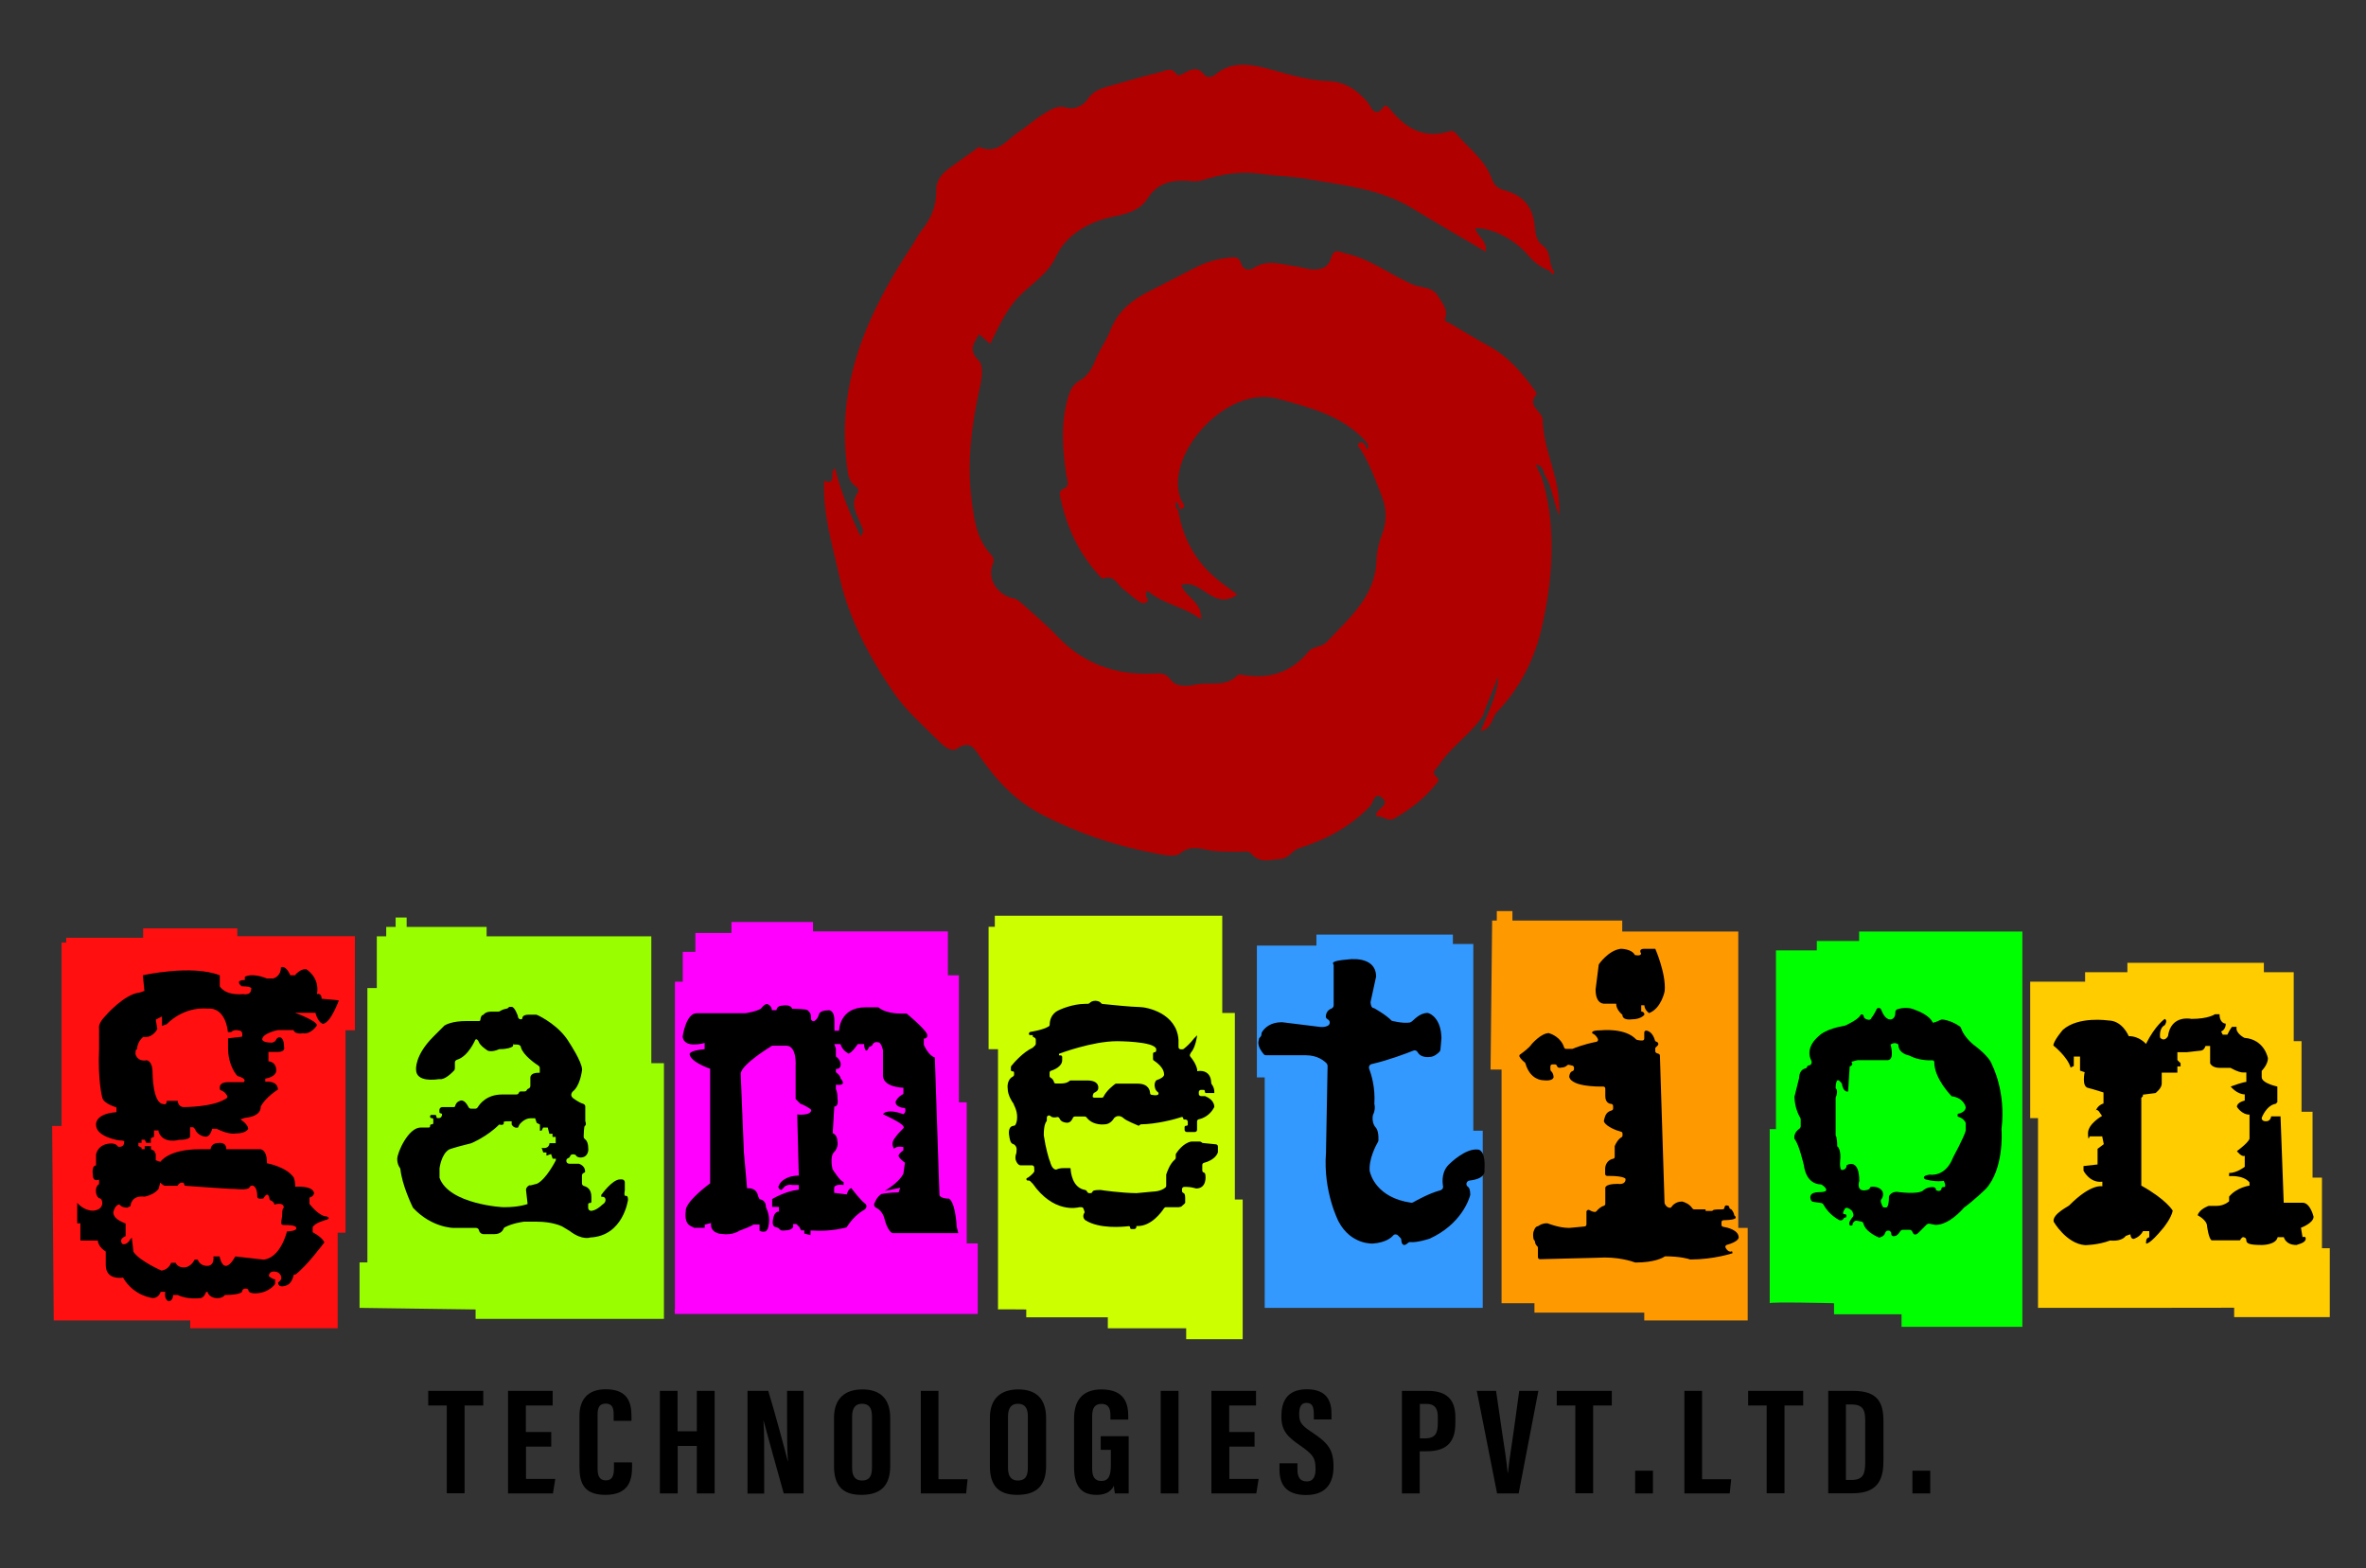 <?xml version="1.0" encoding="utf-8"?>
<!-- Generator: Adobe Illustrator 24.0.1, SVG Export Plug-In . SVG Version: 6.00 Build 0)  -->
<svg version="1.1" id="Layer_1" xmlns="http://www.w3.org/2000/svg" xmlns:xlink="http://www.w3.org/1999/xlink" x="0px" y="0px"
	 viewBox="0 0 1633.2 1082.6" style="enable-background:new 0 0 1633.2 1082.6;" xml:space="preserve">
<rect x="0" y="0" width="1633.2" height="1082.6" fill="#333333" stroke="none"/>
<style type="text/css">
	.st0{fill:#B10000;}
	.st1{fill:#FF0F0F;}
	.st2{fill:#99FF00;}
	.st3{fill:#FF00FF;}
	.st4{fill:none;}
	.st5{fill:#CCFF00;}
	.st6{fill:#3399FF;}
	.st7{fill:#FF9900;}
	.st8{fill:#00FF00;}
	.st9{fill:#FFCC00;}
</style>
<g>
	<path class="st0" d="M1023.6,494.1c-8.5,13-22.2,21.4-30.6,34.5c-1.6,2.4-5.6,4.2-1.3,7.8c2.6,2.2,0.1,4.1-1.2,5.7
		c-7.6,9.5-17.2,16.6-27.7,22.8c-5.1,3-8.3-2.3-12.6-1.2c-0.1-1.1-0.3-1.7-0.1-2.2c1.5-3.6,9.4-6,4-10.7c-5.4-4.7-6.2,3.5-8.3,5.7
		c-13.8,14.3-30.5,23.2-49,29c-5,1.6-7,7.1-13,7.5c-7.1,0.5-14.1,3.2-19.9-3.5c-2.2-2.6-5.5-1.4-8.3-1.5c-7.5-0.1-15,0.2-22.3-1.3
		c-6.5-1.4-12.1-2.8-18.8,2.5c-3.9,3-12.7,0.7-19.1-0.5c-26.6-5.2-52-13.8-76.1-26.3c-18.2-9.4-31.5-23.6-42.8-40
		c-4-5.8-7-11.7-16-5.5c-4,2.7-9.6-2.3-13-5.8c-10.6-10.6-22.2-20.6-30.5-32.8c-16.9-24.6-31.2-51.4-37.6-80.4
		c-4.8-21.7-11.6-43.6-10.5-66.1c9.3,3.9,3.3-6.9,7.5-8.5c4,16.1,10.3,31.3,17.6,47c3.1-3.7,1.3-5.6,0.2-8.3
		c-2.6-6.8-7.6-13.7-2.3-21.6c1.8-2.7-0.7-4.2-2.3-5.5c-4-3.5-4.3-7.9-4.9-13c-7.6-57.3,14.1-105.9,44.6-151.9
		c2.5-3.8,4.5-8,7.3-11.5c6.5-8.1,9.9-16.9,9.7-27.4c-0.2-6.6,4.1-11.4,9.3-15.2c5.5-4,11.1-7.9,16.6-11.9c1.3-0.9,3.2-2.8,4-2.4
		c12.3,5.3,18.8-5.1,26.7-10.3c5.9-3.8,11.2-8.9,17.3-12.5c5-2.9,9.3-6.6,16.5-4.4c4.6,1.4,11.1-1.4,13.9-5.6
		c4.8-7.5,12.3-8.4,19.5-10.6c10.3-3,20.6-5.9,31-8.5c3.4-0.8,7.4-3.5,10.6,1c1.4,2.1,3.6,0.9,5.3,0c5-2.7,9.6-5.3,14.3,0.9
		c1.6,2.1,5.1,1.9,7.2,0.2c12.5-10.7,26.6-7.1,39.9-3.5c12.6,3.5,25.2,7.2,38.1,7.7c12,0.4,19.9,5.9,27.3,14.3
		c2.5,2.8,5,12.5,11.7,3c1.1-1.5,3.4,1.2,4.5,2.6c10.7,13,23.3,20.2,40.7,14.7c1.7-0.5,3.2,0.1,4.3,1.5c8.5,10.1,19.9,17.9,24.6,31
		c1.5,4.3,3.9,6.9,8.6,8.2c13.5,3.6,20.1,11.6,21.3,25.6c0.4,5.1,1.3,9.7,5.6,12.8c5.5,4,3.9,10.7,6.4,15.8c-0.5,0.5-1.1,1-1.6,1.5
		c-5.8-2.2-10.6-5.5-14.8-10.5c-9.7-11.6-26-19.6-36.8-19c1.4,5.7,8.6,9,7.2,16.2c-17.2-10.1-34-19.8-50.6-29.9
		c-22.3-13.6-47.8-15.9-72.6-20.3c-10.8-1.9-22-2-32.9-3.6c-13-1.8-25.5,0.2-37.8,4c-2.5,0.8-5,1.4-7.6,1.2
		c-12.6-1.2-24-0.4-31.9,12c-5.2,8.2-14.5,10.6-23.5,12.4c-17.2,3.5-32.7,12.8-39.5,27.3c-6.2,13.2-17.1,18.9-25.8,28
		c-8.9,9.2-13.9,20.8-19.8,32.6c-2.9-2.5-5.2-4.6-7.6-6.7c-3.6,6.2-7.7,10.8-0.4,18.1c3.6,3.6,2.3,12.4,0.8,19
		c-5.7,25.8-9,51.8-5.5,78.3c1.7,13.1,3.5,26.1,13,36.5c1.7,1.8,2.8,3.8,1.3,7.5c-3.9,10,4.1,21.2,14.9,23.1c2,0.4,3.9,2.1,5.6,3.6
		c8.2,7.4,16.7,14.5,24.3,22.5c18.3,19.3,40.7,27,66.8,25.7c4.5-0.2,8-0.5,11.5,4.4c3.7,5.2,12,4.3,17.3,3.2
		c9.5-2,20.6,2.2,28.7-6.4c0.7-0.8,3-0.4,4.6-0.1c17.7,2.8,32.7-2,44.3-16.1c3.3-4,9.3-3.1,12.7-6.7c15.3-16.5,33.5-31.1,34.4-56.4
		c0.2-6.2,1.5-12,3.8-17.9c3.2-8.3,3.4-17.1,0.1-25.7c-4.3-11.1-8.3-22.4-14.6-32.7c-1.1-1.8-4.6-4.4,0.8-5.4c0.7,0.6,1.3,1.3,2,1.9
		c0.4,1.1,0.8,2.1,1.2,3.2c1.9-1.5,0.8-3.1,0.1-4.6c-0.5-0.6-1-1.1-1.4-1.7c-16.3-17.3-37.8-22.6-60-28.7
		c-36.3-9.9-79.6,40-66.8,70.2c0.5,1.1,4.9,5.4-1.3,6c-0.4-1.7,0-3.8-2.4-5.1c-0.3,2.4-0.2,4.3,1.6,5.8c3.5,21.6,14,38.9,31.9,51.6
		c2.9,2.1,5.7,4.3,8.9,6.7c-16.6,11.7-24.7-11.4-38.7-6.7c3.1,8.9,14.6,11.7,13.6,23.7c-12.1-9-26.5-10.5-36.8-19.6
		c-3.6,3.4,1.9,5.8-0.6,7.7c-2.9,2.2-5.5-0.6-7.8-2.1c-2.9-2-5.5-4.6-8.3-6.7c-4.3-3.1-6.3-10.3-14-7.4c-0.8,0.3-2.9-2.2-4.2-3.7
		c-12.9-14.7-20.9-31.9-25-50.9c-0.6-2.8-2.1-5.8,2.6-7.8c3.6-1.5,1.7-5.7,1.2-8.8c-2.6-17.8-4-35.5,1-53.2c1.4-5,3-9.3,8.3-12.3
		c5.4-2.9,8.8-9,10.9-14.5c2.7-6.9,7.3-12.8,9.9-19.5c5.1-13.4,14.5-21.2,26.9-27.5c10.4-5.3,20.8-10.6,31.1-16
		c7.6-3.9,15.6-6.5,24.1-7.3c3.6-0.3,6.9-1.1,8.4,4c1.2,4.3,5.4,5.3,8.7,3.1c9.5-6.2,19.1-2.4,28.7-1.2c2.9,0.4,5.7,1.2,8.6,1.8
		c7.1,1.4,14-0.1,16-7.1c2.3-7.9,6-4.4,10.3-3.5c17,3.7,30.7,14.8,46.4,21.5c5.8,2.5,13.4,1.1,17.5,8.3c2.7,4.7,6.7,8.7,4.8,14.4
		c-1,3.2,1.1,2.9,2.6,3.7c9.1,5.3,18,10.9,27.2,15.9c13.6,7.3,23.2,18.6,32,30.8c0.6,0.8,1.5,2.3,1.3,2.5c-7.6,8.1,4,11.8,4.1,17.7
		c0.3,21.7,13,41.1,11.3,66c-4.4-10.8-4.8-20.2-9.9-27.9c-1.1-3-1.3-6.7-6.3-7.2c1.6,3.4,2.9,6.1,4.2,8.8
		c4.6,14.8,6.6,29.5,6.8,45.4c0.3,20.7-2.5,40.3-7.1,59.8c-5.1,21.5-15.1,40.7-30.6,56.9c-3.6,3.8-3,11.2-11.2,13.1
		c1.6-3.8,2.8-6.6,4-9.5c3.7-9.2,7.8-18.4,8.3-28.6C1030.8,476.1,1026.6,484.9,1023.6,494.1z"/>
	<path class="st0" d="M1071.2,185.7c1.7,0.9,1.9,2.2,0.9,3.8c-0.8-0.8-1.7-1.5-2.5-2.3C1070.1,186.7,1070.6,186.2,1071.2,185.7z"/>
</g>
<g>
	<g>
		<polygon class="st1" points="36,777.3 42.5,777.3 42.5,650.7 45.7,650.7 45.7,647.4 98.8,647.4 98.8,640.9 163.8,640.9 
			163.8,646.3 245,646.3 245,711.3 238.5,711.3 238.5,851 233.1,851 233.1,917 131.3,917 131.3,911.6 37.1,911.6 		"/>
		<path d="M70.6,757.8c0,0-3.2-11.9-2.2-33.6v-14.1c0,0-1.1-3.2,4.3-8.7c0,0,13-15.2,23.8-16.2l3.2-1.1l-1.1-10.8
			c0,0,33.6-7.6,53.1,0v7.6c0,0,3.2,6.5,16.2,5.4c0,0,5.4,1.1,5.4-3.2c0,0,2.2-2.2-6.5-2.2c0,0-5.4-4.3,2.2-4.3v-2.2
			c0,0,4.3-3.2,15.2,1.1h4.3c0,0,5.4-1.1,5.4-7.6c0,0,3.2-2.2,6.5,5.4h3.2c0,0,3.2-4.3,7.6-4.3c0,0,9.7,5.4,7.6,17.3
			c0,0,3.2-1.1,3.2,3.2l11.9,1.1c0,0-5.4,15.2-10.8,16.2c0,0-3.2,0-5.4-7.6h-14.1c0,0,15.2,5.4,15.2,8.7c0,0-4.3,6.5-9.7,5.4
			c0,0-5.4,1.1-6.5-2.2h-10.8c0,0-10.8,2.2-10.8,6.5c0,0,0,2.2,6.5,2.2c0,0,2.2,0,3.2-2.2s5.4-3.2,5.4,5.4c0,0,1.1,3.2-4.3,3.2h-6.5
			v6.5c0,0,5.4,0,5.4,6.5c0,0,0,4.3-7.6,5.4v2.2c0,0,8.7-1.1,8.7,5.4c0,0-8.7,5.4-11.9,11.9c0,0,1.1,6.5-10.8,7.6l-3.2,1.1
			c0,0,5.4,3.2,5.4,6.5c0,0-1.1,3.2-8.7,3.2c0,0-4.3,1.1-13-3.2h-3.2c0,0-1.1,5.4-4.3,5.4c0,0-5.4,0-7.6-5.4l-1.1-1.1h-2.2v6.5
			c0,0,0,2.2-7.6,2.2c0,0-10.8,3.2-14.1-5.4v-1.1h-3.2v4.3l-2.2,1.1v3.2H101l-1.1-2.2h-2.2v2.2h-2.2v2.2l2.2,1.1v1.1h2.2v-2.2h4.3
			v2.2l2.2,1.1l1.1,2.2v4.3l3.2,1.1c0,0,5.4-8.7,27.1-8.7h7.6c0,0,0-4.3,5.4-4.3c0,0,5.4-1.1,5.4,4.3h22.7c0,0,5.4-1.1,5.4,9.7
			c0,0,13,2.2,18.4,9.7c0,0,1.1,2.2,1.1,6.5c0,0,11.9-1.1,13,4.3c0,0,0,2.2-3.2,3.2v4.3c0,0,6.5,8.7,11.9,8.7c0,0,3.2,1.1,0,2.2
			c0,0-8.7,2.2-9.7,5.4v2.2v1.1c0,0,6.5,3.2,8.1,7c0,0-12.5,16.8-20,22.2h-1.1c0,0-1.1,6.5-5.4,7.6c0,0-5.4,2.2-5.4-2.2
			c0,0,2.2-1.1,2.2-3.2c0,0,0-4.3-5.4-4.3c0,0-3.2,0-3.2,3.2c0,0,2.2,2.2,4.3,2.2v3.2c0,0-4.3,6.5-14.1,6.5c0,0-4.3,0-4.3-2.2
			c0,0,0-1.1-2.2-1.1c0,0-2.2,0-2.2,2.2c0,0-1.1,2.2-11.9,2.2c0,0-1.1,2.2-5.4,2.2c0,0-5.4,0-6.5-4.3h-1.1c0,0-1.1,4.3-4.3,4.3
			c0,0-8.7,1.1-15.2-2.2h-3.2c0,0,0,4.3-3.2,4.3c0,0-3.2-1.1-2.2-6.5h-3.2c0,0-1.1,4.3-5.4,4.3c0,0-13-1.1-20.6-14.1
			c0,0-11.9,2.2-11.9-8.7V864c0,0-5.4-3.2-5.4-7.6H55.5v-11.9h-2.2v-14.1c0,0,4.3,5.4,10.8,5.4c0,0,6.5,0,6.5-5.4c0,0,0-3.2-2.2-3.2
			c0,0-2.2-1.1-2.2-5.4c0,0,0-3.2,2.2-4.3v-3.2c0,0-4.3,2.2-4.3-3.2c0,0-1.1-6.5,2.2-6.5v-7.6c0,0,1.1-7.6,10.8-7.6
			c0,0,3.2,0,4.3,2.2c0,0,4.3,1.1,4.3-3.2c0,0,1.1-1.1-3.2-1.1c0,0-16.2-2.2-16.2-10.8c0,0-1.1-7.6,14.1-8.7v-3.2
			C80.4,764.3,71.7,762.2,70.6,757.8z"/>
		<path class="st1" d="M105.3,740.5c0,0,0,21.7,7.6,21.7c0,0,2.2,1.1,2.2-2.2h7.6c0,0,0,4.3,4.3,4.3c0,0,19.5,0,28.2-5.4
			c0,0,3.2-1.1,1.1-3.2c0,0-1.1-2.2-4.3-3.2c0,0-2.2-5.4,5.4-5.4h10.8c0,0,3.2-2.2-4.3-4.3c0,0-6.5-6.5-6.5-19.5v-6.5l9.7-1.1
			c0,0,1.1-4.3-2.2-4.3c0,0-3.2-1.1-5.4,1.1h-2.2c0,0-1.1-17.3-14.1-16.2c0,0-15.2-2.2-28.2,10.8l-3.2,1.1v-6.5l-4.3,2.2l1.1,6.5
			c0,0-3.2,6.5-9.7,5.4c0,0-4.3,3.2-4.3,8.7c0,0-1.1-1.1-1.1,3.2c0,0,1.1,5.4,7.6,4.3C101,731.9,105.3,731.9,105.3,740.5z"/>
		<path class="st1" d="M78.2,836.9c0,0,1.1-5.4,4.3-5.4c0,0,1.1,2.2,5.4,2.2l2.2-1.1c0,0,0-7.6,9.7-6.5c0,0,6.5-1.1,9.7-5.4l1.1-4.3
			c0,0,2.2,2.2,3.2,2.2s8.7,0,8.7,0s1.1-2.2,3.2-2.2s1.1,2.2,2.2,2.2s28.2,2.2,34.6,2.2c0,0,8.7,1.1,9.7-1.1s5.4-2.2,5.4,6.5
			c0,0,0,2.2,4.3,1.1c0,0,3.2-6.5,4.3,1.1c0,0,3.2,1.1,3.2,3.2c0,0,6.5-2.2,6.5,2.2c0,0-1.1,0-1.1,4.3s-2.2,7.6,1.1,7.6
			s8.7,0,8.7,2.2s-6.5,2.2-6.5,2.2s-4.3,18.4-16.2,19.5l-19.5-2.2c0,0-3.2,6.5-6.5,6.5s-4.3-6.5-4.3-6.5h-4.3c0,0,1.1,6.5-4.3,6.5
			s-6.5-4.3-6.5-4.3h-2.2c0,0-2.2,5.4-7.6,5.4c0,0-4.3,0-5.4-3.2h-3.2c0,0-1.1,4.3-6.5,5.4c0,0-15.2-6.5-19.5-13l-1.1-9.7l-1.1,1.1
			c0,0-2.2,4.3-5.4,3.2c0,0-3.2-3.2,2.2-5.4v-8.7C86.9,844.5,78.2,842.3,78.2,836.9z"/>
	</g>
	<g>
		<path class="st2" d="M248.2,902.9v-31.4h5.4V682.1h6.5v-35.7h6.5v-6.5h6.5v-6.5h7.6v6.5h55.2v6.5h113.7V734h8.7v176.5H328.3V904
			C328.3,904,248.5,902.9,248.2,902.9z"/>
		<path d="M287.2,738.4c0,0-1.1-9.7,11.9-22.7l7.4-7.4c0.1-0.1,0.2-0.2,0.3-0.3c0.9-0.6,5.4-3.1,15-3.1h8.9c0.5,0,0.9-0.4,0.9-0.8
			c0.1-1.3,0.6-3.5,2.1-3.5c0,0,1.1-2.2,5.4-2.2h4.9c0.4,0,0.7-0.1,1-0.3c0.8-0.5,2.7-1.5,4.8-1.8c0.6-0.1,1.1-0.5,1.5-1
			c0.3-0.3,0.8-0.2,1.9-0.2c2,0,4,5.5,4.3,6.4c0,0.1,0,0.2,0,0.2c0,0.5,0.3,2,2.2,2h0c0.5,0,0.9-0.4,0.9-0.9c0-1.3,1.4-2.3,4.4-2.3
			h5c0.3,0,0.6,0.1,0.8,0.2c2.5,1.1,15.5,7.6,22.3,19.3c0,0,8.5,12.8,8.7,18.3c0,0.1,0,0.2,0,0.3c-0.2,1.3-1.4,11-6.5,15
			c0,0-2.2,2.2,0,4.3c0,0,4,3.2,7.2,4.1c0.9,0.3,1.5,1,1.5,1.9v10c0,0.1,0,0.3,0.1,0.4c0.2,0.6,0.8,2.3-0.5,3.1
			c-0.5,0.3-0.7,6.3-0.7,6.9v0.5c0,0.7,0.4,1.3,0.9,1.7c1.4,0.9,2.3,3.1,2.3,7.2c0,0,0,5.4-5.4,5.4c0,0-2.3,0-3-1.3
			c-0.4-0.6-1.1-0.9-1.8-0.9h-0.5c-0.8,0-1.5,0.4-1.8,1.1l-0.2,0.5c-0.2,0.4-0.5,0.7-0.9,0.9l-0.5,0.2c-0.7,0.3-1.1,1-1.1,1.8l0,0
			c0,1.1,0.9,2,2,2h6.3c0.2,0,0.5,0,0.7,0.1c1,0.4,3.9,1.7,4,5.2c0,0.1,0,0.3-0.1,0.4c-0.1,0.2-0.3,0.4-0.8,0.6
			c-0.8,0.3-1.3,1-1.3,1.9v0.5v4.8c0,0.9,0.6,1.7,1.5,1.9c1.9,0.5,5,2.1,5,7.4v3.4c0,0.5-0.4,0.9-0.9,0.9h-0.4
			c-0.5,0-0.9,0.4-0.9,0.9v2.5c0,1.1,0.9,2,2,2h0.2c0,0,3.2,0,7.6-4.3c0,0,2.2-1.1,2.2-3.2v-0.2c0-1.1-0.9-2-2-2H415V825
			c0,0,7.6-10.8,13-10.8h1.1h0.2c1.1,0,2,0.9,2,2v5.6c0,0.5-1.1,4.3,1,3.8c0.5-0.1,1.2,0.4,1.2,2.7c0,0-3.2,24.9-26,26
			c0,0-5.4,2.2-14-4.3c0,0-0.1-0.1-0.1-0.1l-5.3-3.2c-0.1,0-0.1-0.1-0.2-0.1c-0.8-0.4-7.1-3.2-17.2-3.2H362c-0.1,0-0.2,0-0.3,0
			c-1.1,0.1-8.3,1.2-13.3,3.9c-0.4,0.2-0.7,0.5-0.8,1c-0.5,1.2-2.1,3.7-6.3,3.7h-7.6c0,0-2.4,0-3.1-2.7c-0.2-0.9-1-1.6-2-1.6
			l-15.5,0c0,0-15,0-27.9-13.8c-0.1-0.1-0.3-0.3-0.3-0.5c-1-2.1-7.3-15.3-8.5-26.2c0-0.4-0.2-0.7-0.4-1c-0.6-0.8-1.8-2.8-1.8-6.1
			c0-4.3,7.6-21.7,16.2-21.7h5.6c0.5,0,0.9-0.4,0.9-0.9v-0.4c0-0.5,0.4-0.9,0.9-0.9h0.4c0.5,0,0.9-0.4,0.9-0.9v-2.5
			c0-0.5-0.4-0.9-0.9-0.9h-0.4c-0.5,0-0.9-0.4-0.9-0.9v-0.4c0-0.5,0.4-0.9,0.9-0.9h2.5c0.5,0,0.9,0.4,0.9,0.9v0.4
			c0,0.5,0.4,0.9,0.9,0.9h0.9c0.9,0,1.6-0.6,1.9-1.4l0.2-0.7c0.2-0.6-0.2-1.2-0.9-1.2l0,0c-0.5,0-0.9-0.4-0.9-0.9v-1.4
			c0-1.1,0.9-2,2-2h8c0.4,0,0.8-0.3,0.9-0.7c0.2-1,0.9-2.8,3.2-3.6c0,0,2.9-1.9,6,4.3c0.3,0.7,1,1.1,1.8,1.1h2.9
			c0.7,0,1.3-0.4,1.7-1c1.5-2.5,6.3-8.8,16.8-8.8h9.9c0.9,0,1.5-0.6,1.8-1.4c0.1-0.4,0.5-0.7,1.3-0.7h2.5c0.8,0,1.4-0.5,1.7-1.2
			c0.1-0.3,0.4-0.6,0.9-0.7c0.8-0.3,1.4-1,1.4-1.9v-5.9c0,0,0-3.2,5.4-3.2h1.1v-3.2c0-0.7-0.3-1.3-0.9-1.7c-2.6-1.7-10.2-7-12-12.3
			c0-0.1,0-0.2-0.1-0.3c0-0.6-0.4-2-3.2-2h-1.3c-0.5,0-0.9-0.5-0.9,0v0.6c0,0.3-0.2,0.6-0.4,0.8c-0.9,0.6-3.4,1.8-8.9,1.8
			c-0.3,0-0.5,0.1-0.8,0.2c-1,0.5-4.3,1.7-7,1c-0.2-0.1-0.4-0.1-0.6-0.3c-1.1-0.7-5.3-3.5-6.2-6.3c0,0-1.1-2.2-2.2-1.1
			c0,0-4.8,11.5-12.6,13.8c-0.9,0.3-1.5,1-1.5,1.9v4.1c0,0.5-0.2,1-0.5,1.4c-1.6,1.7-6.4,6.5-9.9,6c-0.2,0-0.5,0-0.7,0
			C300.8,745.3,287.2,747.3,287.2,738.4z"/>
		<path class="st2" d="M303.4,813.1v-6.5c0,0,1.1-9.7,6.5-13c0,0,2.2-1.1,15.2-4.3c0,0,10.8-4.3,19.5-13c0,0,3.2,1.1,3.2-1.1
			c0,0-1.1-1.1,2.2-1.1h3.2v2.2c0,0,1.1,2.2,3.2,2.2h1.1l1.1-2.2c0,0,3.2-4.3,7.6-4.3h3.2l1.1,3.2l2.2,1.1v4.3h1.1l1.1-2.2h3.2
			l1.1,4.3h2.2v2.2h2.2v4.3h-4.3c0,0,0,4.3-5.4,3.2l1.1,3.2h2.2v2.2l3.2-1.1l1.1,3.2h2.2v1.1c0,0-6.5,13-13,16.2l-4.3,1.1h-1.1
			c-1.6,0.9-2.3,2.3-2.2,3.2l1.1,9.7c0,0-5.4,2.2-16.2,2.2C347.8,833.6,309.9,831.5,303.4,813.1z"/>
	</g>
	<g>
		<path class="st3" d="M465.9,904V677.7h5.4v-20.6h8.7v-13h24.9v-7.6h56.3v6.5h93.1v30.3h7.6v87.7h5.4v97.4h7.6v48.7h-209
			C465.9,907.3,465.5,903.6,465.9,904z"/>
		<path d="M473.4,835.8c0,0-1.6-4.9,16.8-18.9v-39v-40.1c0,0-13-4.3-14.1-9.7c0,0-1.6-2.7,10.3-3.8V720c0,0-14.1,4.3-15.2-4.3
			c0,0,2.2-16.2,9.7-16.2h33.6c0,0,7.6-1.1,10.8-3.2c0,0,2.2-3.2,4.3-3.2c0,0,3.2,1.1,3.2,4.3h3.2c0,0,0-3.2,4.3-3.2
			c0,0,5.4-1.1,6.5,2.2c0,0,9.7,0,10.8,1.1s2.2,2.2,2.2,4.3s0,3.2,2.2,3.2c0,0,2.2-1.1,3.2-4.3c0,0,0-3.2,6.5-3.2
			c0,0,4.3-1.1,4.3,7.6v6.5h3.2c0,0,0-16.2,18.4-16.2h8.7c0,0,4.3,4.3,15.2,4.3h4.3c0,0,11.9,9.7,14.1,14.1c0,0,1.1,3.2-2.2,3.2v4.3
			c0,0,3.2,7.6,7.6,8.7l3.2,95.3c0,0,1.1,2.2,6.5,2.2c0,0,4.3,1.1,5.4,19.5l1.1,4.3h-45.5c0,0-3.2-1.1-5.4-9.7c0,0-1.1-5.4-5.4-7.6
			c0,0-3.2-1.1-1.1-4.3c0,0,1.1-3.2,4.3-5.4c0,0,5.4-1.1,11.9-1.1l1.1-3.2l-10.8,2.2c0,0,9.7-5.4,13-11.9l1.1-7.6
			c0,0-3.2-2.2-4.3-4.3c0,0-1.1-1.1,3.2-4.3v-2.2c0,0-4.3-1.1-6.5,1.1c0,0-2.2-3.2,0-6.5s4.3-5.4,6.5-7.6s-9.7-7.6-14.1-9.7
			c0,0,2.2-4.3,14.1,0c0,0,2.2-1.1,1.1-4.3c0,0-6.5,0-6.5-4.3c0,0,1.1-3.2,5.4-5.4v-4.3c0,0-15.2,0-14.1-9.7v-16.2
			c0,0-1.1-5.4-3.2-5.4c0,0-3.2-1.1-4.3,2.2l-2.2,1.1c0,0-1.1,3.2-2.2,2.2c0,0-1.1-1.1-1.1-4.3h-2.2h-2.2c0,0-4.3,6.5-6.5,6.5
			c0,0-4.3-2.2-5.4-6.5h-4.3l1.1,3.2v5.4c0,0,2.2,1.1,3.2,4.3c0,0,1.1,4.3-3.2,4.3v2.2c0,0,3.2,2.2,3.2,4.3c0,0,5.4,5.4-3.2,4.3v3.2
			c0,0,1.1,1.1,1.1,6.5c0,0,1.1,5.4-2.2,5.4l-1.1,18.4c0,0,3.2,1.1,3.2,5.4c0,0,1.1,4.3-2.2,7.6s-1.1,11.9-1.1,11.9s5.4,8.7,7.6,8.7
			v2.2c0,0-6.5-1.1-6.5,2.2v3.2l8.7,1.1c0,0,1.1-4.3,3.2-4.3c0,0,6.5,8.7,9.7,10.8c0,0,2.2,2.2-1.1,4.3c0,0-6.5,3.2-11.9,11.9
			c0,0-10.8,3.2-23.8,2.2h-1.1v3.2l-4.3-1.1v-2.2h-2.2l-1.1-2.2l-1.1-1.1l-1.1-1.1h-2.2v2.2c0,0-1.1,2.2-5.4,2.2c0,0-2.9,0.7-4-0.8
			c-0.5-0.7-1.3-1.2-2.2-1.3c-1.2-0.2-2.5-0.9-2.5-3.3c0,0,0-7.6,4.3-7.6v-3.2H533v-5.4c0,0,8.7-5.4,18.4-6.5v-3.2h-4.3
			c0,0-4.3-1.1-6.5,2.2l-1.1,1.1c-1.8,0-2.2-1.5-2.2-2.2l1.1-2.2c0,0,3.2-5.4,13-5.4l-1.1-42.2c0,0,9.7,1.1,9.7-3.2
			c0,0-2.2-2.2-7.6-4.3l-3.2-3.2v-22.7c0,0,1.1-14.1-6.5-14.1H533c0,0-21.7,13-21.7,19.5l2.2,54.1l2.2,24.9c0,0,6.5-1.1,7.6,5.4
			l1.1,2.2c0,0,4.3,0,4.3,5.4c0,0,2.2,4.3,2.2,8.7s-1.1,6.5-1.1,6.5l-1,1.4c-1.5,0.5-3.1,0.4-4.5-0.3v0v-4.3H520
			c0,0-1.1,1.1-9.7,4.3c0,0-4.3,3.2-11.9,2.2c0,0-6.5,0-7.6-5.4v-2.2l-4.3,1.1v2.2h-7.6C478.9,846.6,471.8,847.2,473.4,835.8z"/>
	</g>
	<path class="st4" d="M723.6,743.8"/>
	<g>
		<path class="st5" d="M688.9,904V724.3h-6.5v-84.5h4.3v-7.6h157v67.1h8.7v128.8h5.4v96.4h-39V917h-54.1v-7.6h-56.3V904
			C708.4,904,688.6,903.8,688.9,904z"/>
		<path d="M723.9,708.6c0.5-0.3,0.7-0.8,0.7-1.3c0-2,0.5-7.4,6.5-10c0,0,8.7-4.3,18.4-4.3h1.4c0.4,0,0.9-0.2,1.2-0.5
			c0.6-0.6,1.8-1.6,4-1.6c0,0,2.8,0,4,1.7c0.2,0.3,0.6,0.5,1,0.5c3.6,0.4,20.5,2.1,25.3,2.1c5.4,0,25.9,4.3,27.1,22.7
			c0,0,0,0.1,0,0.1l0,4.9c0,0.8,0.7,1.5,1.5,1.5l1.2,0c0.3,0,0.7-0.1,0.9-0.3c1.2-0.9,4.5-3.7,7.1-7.2c0,0,0.1-0.1,0.1-0.1l2.1-2.1
			c0,0-1.1,8.4-4.2,11.8c-0.1,0.1-0.2,0.2-0.2,0.3l-0.5,1c-0.3,0.6-0.2,1.2,0.2,1.7c1.2,1.4,3.8,4.8,4.7,8.8c0,0.1,0,0.2,0,0.3
			l0,0.9c0,0,9.4-2.1,9.7,8.1c0,0.3,0.1,0.7,0.3,0.9c0.6,0.8,1.8,2.6,1.8,5v1.1h-5.6c-0.5,0-0.9-0.4-0.9-0.9v-0.4
			c0-0.5-0.4-0.9-0.9-0.9H829c-0.8,0-1.5,0.7-1.5,1.5v1.3c0,0.8,0.7,1.5,1.5,1.5h2.5c0.2,0,0.4,0,0.5,0.1c1.2,0.5,6,2.6,6.2,7.1
			c0,0.2,0,0.5-0.2,0.7c-0.7,1.4-3.8,6.7-10.5,8.1c-0.7,0.1-1.2,0.8-1.2,1.5l0,5.8c0,0.8-0.7,1.5-1.5,1.5h-5.6
			c-0.8,0-1.5-0.7-1.5-1.5v-1.9c0-0.5,0.4-0.9,0.9-0.9h0.4c0.5,0,0.9-0.4,0.9-0.9v-1.9c0-0.8-0.7-1.5-1.5-1.5h-0.8
			c-0.5,0-0.9-0.4-0.9-0.9v0c0-0.6-0.6-1.1-1.2-0.8c-4.1,1.4-17.1,4.9-28.1,5c-0.2,0-1.2,1-1.4,1c-0.8-0.4-8.7-3.5-10.5-5.3
			c0,0-3.2-3.2-6.5,0c0,0-2.2,4.3-6.5,4.3c0,0-8,1.2-12.5-4.8c-0.3-0.4-0.7-0.6-1.2-0.6l-6.8,0c-0.6,0-1.2,0.4-1.4,0.9
			c-0.5,1.3-1.7,3.4-4,3.4c0,0-4.1,0-5.2-2.9c-0.3-0.7-1-1.2-1.7-1c-1.4,0.3-3.4,0.5-4.4-0.6c-0.5-0.5-1.2-0.7-1.8-0.4l-0.1,0
			c-0.5,0.3-0.8,0.8-0.8,1.4v1.6c0,0.4-0.1,0.7-0.3,1c-0.6,0.7-1.8,2.9-1.8,9.3c0,0.1,0,0.2,0,0.3l1.1,6.3c0,0,0,0.1,0,0.1
			c0.1,0.7,2.1,9.4,3.2,11.7c0,0.1,0.1,0.2,0.1,0.3c0.2,0.8,1.2,4.6,3.6,5.2c0.3,0.1,0.7,0,1-0.1c0.6-0.3,2-0.9,5.1-0.9h4
			c0.2,0,0.4,0.2,0.4,0.4c0.1,2.1,1,13.2,10,14.7c0.5,0.1,0.9,0.4,1.2,0.8l0.3,0.6c0.3,0.5,0.8,0.8,1.4,0.8h0.9
			c0.7,0,1.2-0.5,1.4-1.2c0.2-0.5,1.4-1,5.3-1c0,0,0.1,0,0.1,0c1,0.2,14.4,2.1,24.8,2.2c0,0,0.1,0,0.1,0l11.8-1.1c0,0,4.9,0,8.2-2.8
			c0.3-0.3,0.5-0.7,0.5-1.1l0-5.8v-1.9c0-0.2,0-0.3,0.1-0.4c0.4-1.2,2.3-7.1,5.9-10.1c0.3-0.3,0.6-0.7,0.6-1.2l0-2.1
			c0-0.3,0.1-0.6,0.2-0.8c1-1.5,4.9-7.2,10.4-8.3c0.1,0,0.2,0,0.3,0l5.7,0c0.4,0,0.8,0.2,1.1,0.4l0.2,0.2c0.3,0.3,0.6,0.4,0.9,0.4
			l8.9,0.9c0.8,0.1,1.4,0.7,1.4,1.5v3.8c0,0.1,0,0.3-0.1,0.4c-0.3,1-2.1,5.1-9.6,7.1c-0.7,0.2-1.1,0.8-1.1,1.5l0,3.7
			c0,0.7,0.4,1.3,1.1,1.5c0.5,0.1,1.1,0.7,1.1,2.3c0,0,1.1,8.5-6.3,8.7c-0.1,0-0.3,0-0.4-0.1c-0.8-0.2-3.5-1-6.3-1h-1.7
			c-0.8,0-1.5,0.7-1.5,1.5v1.3c0,0.6,0.4,1.2,1,1.4c0.6,0.2,1.2,1,1.2,3.3v3.4c0,0.5-2.2,2.2-2.2,2.2c0,0.5-1.7,0.9-2.2,0.9l-8.9,0
			c-0.5,0-1,0.3-1.3,0.7c-1.7,2.7-8.7,12.3-18,12.3h-1.1v0.6c0,0.8-0.7,1.5-1.5,1.5h-1.9c-0.5,0-0.9-0.4-0.9-0.9v-0.2
			c0-0.5-0.5-1-1-0.9c-4.1,0.5-20.2,2-29.7-4l0,0c-1.5-0.9-2-2.9-1.3-4.4l0.6-1.2c0-0.2,0-0.3-0.1-0.5l-0.7-2c-0.2-0.6-0.8-1-1.5-1
			h-0.9c-0.1,0-0.3,0-0.4,0c-1.8,0.5-18,4.1-32.2-16.2c-0.1-0.1-0.1-0.1-0.2-0.2l-1.6-1.6c-0.3-0.3-0.7-0.4-1.1-0.4h-0.6
			c-0.5,0-0.9-0.4-0.9-0.9V814c0-0.5,0.4-0.9,0.9-0.9c0,0,3.5-2.3,4.5-4.3c0.3-0.6,0-0.7,0-1.4v-1.4c0-0.8-0.7-1.5-1.5-1.5h-8
			c-0.2,0-0.3,0-0.5-0.1c-0.8-0.3-2-1.2-2.8-3.7c-0.3-0.9-0.2-2.9,0.2-3.8c0.5-1.2,0.3-2.1,0.4-2.6c0.3-1.5-0.2-3-1.4-4
			c-0.1-0.1-0.2-0.2-0.3-0.2c-1.6-0.7-2.6-0.6-3.4-6.2c0,0-1.1-5.4,2.2-6.5c0.7-0.1,2.2-0.3,2.2-1.1c0,0,1.1-1.1,1.1-5.4
			s-2.2-8.1-2.2-8.1c0-0.3-0.1-0.6-0.3-0.9c-1-1.3-4-5.9-4-10.4c0,0-1-5.9,3.6-8.3c0.5-0.3,0.8-0.8,0.8-1.3v-1.4
			c0-0.5-0.4-0.9-0.9-0.9h-0.4c-0.5,0-0.9-0.4-0.9-0.9v-1.8c0-0.4,0.1-0.7,0.3-1c1.5-1.9,8-9.5,14.6-12.5c0.2-0.1,0.3-0.2,0.4-0.3
			l1.5-1.5c0.3-0.3,0.4-0.7,0.4-1.1v-2.7c0-0.6-0.3-1.1-0.8-1.4l-1.3-0.7v-1.1h-1.8c-0.7,0-1.1-0.7-0.8-1.3l0.2-0.4
			c0.1-0.3,0.4-0.4,0.7-0.5C712.9,712.1,719.9,711,723.9,708.6z"/>
		<path class="st5" d="M724.6,740.3c0-0.5,0.3-0.9,0.7-1c2.1-0.7,7.9-2.9,7.9-7.4v-2.2c0-0.6-0.5-1.1-1.1-1.1h-1.1v-1.1
			c0,0,22.7-8.7,40.1-8.7c0,0,25.5,0,27,5.3c0,0.1,0,0.2,0,0.3v0.9c0,0.6-0.5,1.1-1.1,1.1l0,0c-0.6,0-1.1,0.5-1.1,1.1v3.7
			c0,0.4,0.2,0.7,0.5,0.9c1.7,1.1,7.1,4.9,7.1,9.4c0,0,1,2.1-5.1,4.2c-0.2,0.1-0.4,0.2-0.5,0.4c-0.3,0.5-0.9,1.4-0.9,3
			c0,0,0,3.4,2.2,4.8c0.8,0.5,0.7,1.7-0.2,2c-0.6,0.2-1.3,0.3-2,0.2l-2.2-0.3c-0.5-0.1-0.9-0.5-0.9-1c-0.1-2-1-6.7-8.7-6.7h-14.8
			c-0.2,0-0.4,0.1-0.6,0.2c-1.2,0.9-6,4.5-8.1,8.9c-0.2,0.4-0.6,0.6-1,0.6h-5.4c-0.7,0-1.3-0.7-1-1.4l0.4-1.3
			c0.1-0.3,0.3-0.5,0.6-0.7c0.9-0.4,2.8-1.4,2.8-3.1c0,0,1.1-5.4-7.6-5.4h-11.4c-0.3,0-0.6,0.1-0.8,0.3c-0.6,0.6-2.2,1.8-6.2,1.8
			h-3.4c-0.5,0-0.9-0.3-1.1-0.8c-0.2-0.9-0.8-2.4-2.5-3.3c-0.4-0.2-0.6-0.6-0.6-1V740.3z"/>
		<path d="M782,773"/>
	</g>
	<g>
		<polygon class="st6" points="867.6,743.8 867.6,652.8 908.7,652.8 908.7,645.2 1002.9,645.2 1002.9,651.7 1017,651.7 1017,780.6 
			1023.5,780.6 1023.5,902.9 873,902.9 873,743.8 		"/>
		<path d="M945.6,808.9c0.4,1.9,4.6,18,28.4,21.4c0.5,0.1,1.1,0,1.5-0.3c2.5-1.4,11.3-6.3,18.6-8.2c0.2,0,0.3-0.1,0.4-0.2l0.3-0.1
			c1-0.5,1.5-1.5,1.3-2.6c-0.6-3.3-1-10.7,4.7-15.6c0,0,10.8-10.8,19.5-9.7c0,0,5.3,0,4.4,13.7c0,0.2,0,0.4,0,0.6
			c0.2,1.2,0.3,5.9-10.3,7.1c-1,0.1-1.8,0.8-2.1,1.8l0,0c-0.3,1,0.2,2.1,1.1,2.6c0.7,0.5,1.4,1.8,1.5,5.1c0,0.2,0,0.5-0.1,0.7
			c-0.7,2.7-6.1,19.9-27.9,29.9c-0.1,0-0.2,0.1-0.3,0.1c-1.2,0.4-8.6,2.7-12.9,2.3c-0.7-0.1-1.3,0.1-1.8,0.6
			c-0.7,0.6-1.8,1.4-2.5,1.4c-1,0-2-0.9-2.1-3.5c0-0.6-0.3-1.1-0.7-1.5l-1.6-1.6c-1-1-2.5-1-3.4,0.1c-1.8,2-5.7,4.8-13.8,5.5
			c0,0-15.2,1.1-23.8-15.2c0,0-10.8-20.6-8.7-47.6l1.1-59.8c0-0.6-0.2-1.2-0.6-1.7c-1.6-1.7-6.1-5.7-14.5-5.7H874
			c-0.7,0-1.4-0.3-1.8-0.9c-1.2-1.4-3.5-4.5-3.6-7.6c0-0.1,0-0.3,0-0.4c0.1-0.4,0.2-1.5,0.6-2.9c0.1-0.2,1.5-1.2,1.5-2.3
			c0,0,0.1-1.3,0.3-1.7c2.2-3.5,6.2-6.9,13.6-7c0.1,0,0.2,0,0.4,0l25.8,3.2c0,0,3.8,0.6,6.1-1c1.4-1,1.3-3.1-0.1-4
			c-0.1-0.1-0.2-0.1-0.3-0.2c-0.9-0.4-1.5-1.4-1.3-2.4c0.2-1.7,1.1-4,3.8-5c0.9-0.4,1.6-1.2,1.6-2.2v-27.7c0-0.4-0.2-0.8-0.4-1.1
			c-0.4-0.7-0.1-2.1,9.9-2.9c0,0,19.5-3.2,19.8,11.6c0,0.2,0,0.4-0.1,0.6l-3.7,17c0,0.2-0.1,0.4,0,0.7c0.1,1,0.4,3.7,2.4,3.7
			c0,0,7.9,4.3,12.2,8.7c0,0,7.4,2,12.5,1.2c0.3-0.1,0.6-0.2,0.9-0.4c1.9-1.2,5.5-6.1,11.2-6.2c0.2,0,0.4,0,0.6,0.1
			c1.7,0.4,8.8,3.9,9.1,17.1c0,0.1,0,0.2,0,0.3l-0.7,7.8c0,0.5-0.3,1-0.6,1.4c-1.1,1.2-3.8,3.7-7.1,3.7c0,0-5.8,0.8-8-3.3
			c-0.6-1.1-1.9-1.6-3-1.1c-5,2-17.1,6.6-28.8,9.3c-1.4,0.3-2.2,1.8-1.7,3.2c1.6,4.2,4.3,13.3,3.6,24.1c0,0.2,0,0.5,0.1,0.7
			c0.2,0.9,0.6,3.6-1,7c-0.1,0.2-0.2,0.5-0.2,0.7c-0.2,1.3-0.5,5.5,2.2,8.3c0,0,2,2,1.7,8.6c0,0.4-0.1,0.7-0.3,1.1
			c-1.3,2.2-6.6,12-5.7,20.5C945.5,808.7,945.5,808.8,945.6,808.9z"/>
	</g>
	<g>
		<path class="st7" d="M1030,635.5h3.2V629h10.8v6.5h75.8v7.6h80.1v204.6h6.5v63.9H1135v-5.4h-75.8v-6.5h-22.7V738.4h-7.6
			C1028.9,738.4,1030,636,1030,635.5z"/>
		<path d="M1102,719.2c0.9-0.2,1.3-1.1,1-1.9c-0.6-1.3-1.8-3.1-3.7-3.8c0,0-2.2-2.2,5.3-2.2c0,0,0.1,0,0.1,0
			c1-0.1,17.1-1.8,24.6,6.2c0.2,0.2,0.4,0.3,0.7,0.4c0.8,0.2,2.5,0.5,3.8,0.4c0.7-0.1,1.2-0.6,1.2-1.3c0-1.1,0-2.9,0-4.2
			c0-0.9,0.8-1.5,1.7-1.3c1.7,0.4,4.3,1.8,5.7,6.8c0.1,0.4,0.4,0.7,0.8,0.8c0.5,0.1,1.1,0.4,1.4,1.1c0.2,0.5,0.1,1.1-0.3,1.5
			l-1.7,1.7v1.1v1.2c0,0.6,0.4,1.1,0.9,1.3l1.4,0.5c0.5,0.2,0.9,0.7,0.9,1.2l3.2,101.7c0,0.2,0,0.3,0.1,0.5c0.3,0.7,1.2,2.5,3.3,2.9
			c0.5,0.1,1-0.1,1.4-0.6c0.8-1.2,3-3.6,7-3.7c0.1,0,0.2,0,0.4,0c0.9,0.2,4.9,1.4,7,4.7c0.3,0.4,0.7,0.7,1.2,0.7l7.9,0v1.1h4
			c0.4,0,0.9-0.1,1.2-0.5c0.2-0.3,1.4-0.6,5.7-0.6h0.8c0.8,0,1.4-0.6,1.4-1.4l0,0c0-0.9,0.9-1.6,1.8-1.3l0.7,0.2
			c0.5,0.2,0.8,0.6,0.8,1.1l0,0c0,0.6,0.4,1.1,1,1.2c0.6,0.1,2.2,2.3,2.4,4.2c0,0.5,0.9,0.4,0.9,1.3c0,0,2,2-8.4,2.2
			c-0.7,0-1.3,0.6-1.3,1.4l0,1.8c0,0.7,0.5,1.2,1.1,1.3c3,0.5,10.6,2.2,10.8,7.3c0,0.1,0,0.2,0,0.3c-0.2,0.7-1.2,3-8.2,4.9
			c-0.8,0.2-1.3,1.2-0.9,1.9c0.6,1.2,1.8,2.8,3.7,2.8c0,0,1.1-1.1,1.1,1.1c0,0-12.9,4.3-29,4.3c-0.2,0-0.3,0-0.5-0.1
			c-1.1-0.4-6.4-2-16.7-2.1c-0.3,0-0.5,0.1-0.7,0.2c-1.3,0.9-7.1,4.1-20,4.1c-0.2,0-0.3,0-0.5-0.1c-1.6-0.6-11.9-4.2-25.8-3.2
			l-39.7,1c-0.8,0-1.4-0.6-1.4-1.4v-6.5c0-0.4-0.2-0.8-0.5-1.1c-0.6-0.5-1.4-1.5-1.6-3.3c0-0.4-0.3-0.8-0.6-1
			c-0.5-0.4-0.8-3.4-0.5-5.1c0.1-0.4,1.1-4.1,2.9-4.3c0.2,0,0.5-0.1,0.6-0.2c0.7-0.5,2.6-1.9,6-1.9c0.2,0,0.4,0,0.5,0.1
			c1.4,0.5,8.1,3.1,14.8,3.1c0,0,0.1,0,0.1,0l10.6-1c0.7-0.1,1.2-0.7,1.2-1.4v-8.7c0-1.1,1.2-1.7,2.1-1.2c0.9,0.6,2.2,1.2,3.7,1.3
			c0.4,0,0.8-0.2,1.1-0.5c0.8-1,2.8-3.1,5-3.7c0.6-0.2,1.1-0.7,1.1-1.3v-10.7c0,0-1.1-3.2,8.5-3.2c0.1,0,0.2,0,0.2,0
			c0.8,0.1,5.3,0.7,5.3-3.3c0,0,0-2.2-11.9-2.2h-0.8c-0.8,0-1.4-0.6-1.4-1.4v-3.4c0-2.6,1.3-5.2,3.7-6.4c0.5-0.3,1.1-0.5,1.7-0.6
			c0.7-0.1,1.2-0.6,1.2-1.3c0-2.1,0-6.1,0-7.2c0-0.2,0-0.4,0.1-0.5c0.4-1,2.2-4.6,4.6-5.9c0.4-0.2,0.7-0.7,0.7-1.2v-1.3
			c0-0.6-0.4-1.2-1-1.3c-3.1-0.8-9.9-3.4-11.7-6.7c-0.2-0.4-0.2-0.8-0.1-1.2c0.6-1.5,0.6-5.6,5.3-6.8c0.6-0.2,1-0.7,1-1.3v-1.6
			c0-0.9-0.5-1.5-1.2-1.6c-1.6-0.1-4.2-1-4.2-5.5v-5.1c0-0.8-0.6-1.4-1.4-1.4c-4.9,0.1-21.2-0.1-23.4-6.3c-0.1-0.2-0.1-0.4-0.1-0.5
			c0.1-0.9,0.4-3.3,2.4-3.9c0.5-0.2,0.9-0.7,0.9-1.3v-0.9c0-0.8-0.4-1.3-1-1.5l-2.5-0.6c-0.5-0.1-1,0.1-1.3,0.4
			c-0.6,0.6-1.8,1.5-3.9,1.5c0,0-2.5,0.8-3.1-1.2c-0.2-0.6-0.7-1-1.3-1l-1.8,0c-0.8,0-1.4,0.6-1.4,1.4v2.2c0,0.4,0.2,0.8,0.5,1.1
			c0.6,0.5,1.6,1.7,1.7,3.9c0,0.1,0,0.2,0,0.3c-0.1,0.6-1,2.9-7.6,2c0,0-8.5,0-11.8-11.5c-0.1-0.3-0.2-0.5-0.4-0.7
			c-0.8-0.6-2.9-2.4-3.7-4c-0.3-0.6-0.1-1.3,0.5-1.6c1.8-1.3,6.2-4.5,7.9-7.1c0,0,6.3-7.4,11.7-7.6c0.2,0,0.3,0,0.4,0.1
			c1.3,0.4,8.1,2.7,10.3,9.9c0.2,0.5,0.7,0.9,1.3,0.9c1.3,0,3.3,0,4.1,0c0.2,0,0.4,0,0.6-0.1C1086.7,723.6,1092.5,721.1,1102,719.2z
			"/>
		<path d="M1101.4,683.1l2.2-17.3c0,0,6.5-9.7,15.2-10.8c0,0,7.6,0,9.7,4.3c0,0,4.3,1.1,4.3-1.1c0,0-2.2-3.2,2.2-3.2h7.6
			c0,0,7.6,17.3,6.5,29.2c0,0-2.2,11.9-10.8,15.2c0,0-3.2-2.2-3.2-5.4h-2.2v4.3c0,0,2.2,0,2.2,2.2c0,0-2.2,3.2-8.7,3.2
			c0,0-6.5,1.1-6.5-3.2c0,0-4.3-3.2-4.3-7.6h-7.6C1107.9,692.9,1101.4,694,1101.4,683.1"/>
	</g>
	<g>
		<path class="st8" d="M1221.6,899.7V779.5h4.3V656.1h28.2v-6.5h29.2v-6.5H1396v272.9h-83.4v-8.7H1266v-7.6
			C1266,899.7,1221.6,898.6,1221.6,899.7z"/>
		<path d="M1250.2,734.6c0.5-0.8,0.5-1.8,0-2.6c-1.3-2.6-3.5-9.6,6-17.4c0,0,4.3-4.3,17.1-6.5c0.2,0,0.3-0.1,0.5-0.1
			c1.5-0.7,9.6-4.5,10.6-7.5c0,0,1.8-0.9,2.1,1.3c0.1,0.7,0.6,1.2,1.1,1.5c1.4,0.7,3.6,1.5,4.3-0.7c0,0,1.1-1.1,3.2-5.2
			c0.1-0.1,0.1-0.2,0.1-0.3c0,0,0,0,0,0c0.4-1.6,2.7-1.7,3.3-0.1c1.2,3.1,3.2,6.8,6.4,6.8c0,0,3.6,0,3.4-5c0-1,0.6-1.8,1.5-2.1
			c2.6-0.8,7.8-1.7,12.4,0.6c0,0,9.7,3.2,11.9,8.7c0,0-2.2,0,0,0s5.4-2.2,6.5-2.2c1,0,7.1,1,12.4,5c0.4,0.3,0.6,0.6,0.7,1.1
			c0.5,1.6,2.4,6.1,8.4,11.2c0,0,0.1,0.1,0.1,0.1c0.9,0.7,10.9,7.8,12.9,14c0,0,9.7,18.3,6.5,44.2c0,0.1,0,0.2,0,0.4
			c0.2,2.3,1.5,27.5-10.8,40.9c0,0-0.1,0.1-0.1,0.1c-0.6,0.6-7.7,7.6-14.9,12.8c-0.1,0.1-0.2,0.2-0.3,0.3
			c-1.2,1.5-10.1,11.5-19.1,11.7c-0.2,0-0.3,0-0.5,0l-4-0.8c-0.7-0.1-1.4,0.1-2,0.6l-5.7,5.7c-2.3,2.3-3.6,0.8-4.1-0.7
			c-0.3-0.9-1.1-1.4-2-1.4h-4.6c-0.7,0-1.4,0.4-1.8,1c-0.8,1.3-2.3,3.3-3.8,3.3c0,0-2.4,0.8-2.4-1.7c0-1-0.7-1.8-1.6-2l0,0
			c-1.1-0.3-2.3,0.4-2.6,1.5c-0.3,1.1-1.2,2.4-3.4,3.1c-0.5,0.2-1,0.1-1.5-0.1c-2.2-1-8.9-4.4-10-9.2c-0.2-0.8-0.8-1.5-1.6-1.6
			c-1.2-0.2-2.7-0.5-2.7-0.5c-1-0.2-1.7,0-2.2,0.5c-0.6,0.5-1.2,1.4-1.2,2.5c0,0-2.2,1.1-2.2-1.1c0-1.5,1.5-3.4,2.4-4.5
			c0.5-0.6,0.7-1.4,0.4-2.1l-0.5-1.5c-0.1-0.4-0.3-0.7-0.6-0.9c-1.1-1-4.1-3.3-5-0.7c0,0-2.2,3.2,0,3.2s1.1,2.2,1.1,2.2h0
			c-0.9,0-1.7,0.5-2,1.2c-0.2,0.5-0.8,0.9-2.2,0.9c0,0-7-3-11.4-10.9c-0.3-0.6-0.9-1-1.6-1.1l-5.4-0.8c-0.8-0.1-1.4-0.6-1.7-1.4
			c-0.7-1.9-1.1-5.3,6-5.3c8.1,0,3.5-3.8,1.7-5c-0.3-0.2-0.7-0.4-1.2-0.4c-2.1,0-9.5-1-11.3-12.9c0-0.1,0-0.1,0-0.2
			c-0.4-1.3-3.2-14-6.3-18c-0.2-0.2-0.3-0.5-0.3-0.8c-0.1-1.1,0-4,3.5-6.5c0.6-0.4,0.9-1.1,0.9-1.7c0-1.4,0-3.7,0-4.7
			c0-0.4-0.1-0.8-0.3-1.1c-1-1.6-3.9-7.3-4-14.4c0-0.2,0-0.4,0.1-0.6l3.1-12.5c0-0.1,0-0.2,0-0.3c0-0.9,0.4-5.6,4.4-6.3
			c0.6-0.1,1-0.7,1.2-1.3C1247.9,735.1,1249.4,736,1250.2,734.6z"/>
		<path class="st8" d="M1341.8,815.2C1341.8,815.2,1341.8,815.2,1341.8,815.2c0,0-5.4,1.1-13-1.1c0,0-3.2-2.2,3.2-3.2c0,0,0,0,0,0
			c0,0,10.8,2.2,16.2-11.9c0,0,0,0,0,0c0,0,7.6-14.1,8.7-18.4c0,0,0,0,0,0v-5.4c0,0,0,0,0,0c0,0-1.1-3.2-5.4-4.3
			c0,0-1.1-2.2,1.1-2.2c0,0,0,0,0,0c0,0,4.3-1.1,4.3-4.3c0,0,0,0,0,0c0,0-1.1-6.5-9.7-7.6c0,0,0,0,0,0c0,0-12-12-12-23.5
			c0-0.5,0,0.1,0.1-0.3c0,0-0.6-1-1.3-1c-2.9,0.1-10.1,0-16-3.3c0,0,0,0,0,0c0,0-7.6-1.1-7.6-7.6c0,0,0,0,0,0c0,0-2.2-2.2-5.4,0
			c0,0,0,0,0,0c0,0,3.2,10.8-2.2,10.8h-20.6c0,0,0,0,0,0l-4.3,1.1c0,0,0,0,0,0c0,0,2.1,2.2-1.1,3.2c0,0,0,0,0,0l-1.1,17.3
			c0,0,0,0,0,0c0,0-3.3,1.1-4.3-5.4c0,0,0,0,0,0c0,0-2.2-3.2-3.2-2.2c-1,1-1.1,4.5-1.1,5.3c0,0.1,0,0.2,0.1,0.2
			c0.4,0.3,1.8,1.8-0.1,6.4c0,0,0,0,0,0v26c0,0,0,0,0,0c0,0,1.1,1.1,1.1,7.6c0,0,0,0,0,0c0.2,0.1,2.2,1.4,2.2,7.6c0,0,0,0,0,0
			c0,0-1.1,8.7,1.1,8.7c0,0,3.2,0,3.2-3.2c0-0.1,0-0.1,0.1-0.1c0.8-0.5,8.6-4.6,8.6,10.9c0,0,0,0,0,0c0,0-2.2,6.5,3.2,6.5
			c0,0,4.1,0,4.3-2c0-0.1,0.1-0.2,0.2-0.3c0.6-0.3,4.7-0.7,7.3,1.7c2,1.8,1.8,4.7,0.2,6.8c-0.4,0.5-0.5,1.2-0.1,2.4
			c1.1,3.2,1.1,3.2,3.2,3.2c0,0,2.2,1.1,2.2-7.6c0,0,0,0,0,0c0,0,1.1-3.2,5.4-3.2c0,0,15.2,2.2,18.4-1.1c0,0,2.2-2.2,6.5-2.2
			c0,0,2.2,0,2.2,2.2c0,0,0,0,0,0c0,0,2.2,1.1,3.2,0c1.1-1.1,0-2.2,2.2-2.2C1344,819.6,1341.8,815.3,1341.8,815.2z"/>
	</g>
	<g>
		<path class="st9" d="M1406.8,902.9v-131h-5.4v-94.2h37.9v-6.5h29.2v-6.5h94.2v4.3v2.2h20.6v47.6h5.4v48.7h7.6v45.5h6.5v48.7h5.4
			v47.6h-66v-6.5C1542.1,902.9,1406,902.9,1406.8,902.9z"/>
		<path d="M1417.6,843.4c0,0,8.7,15.2,21.7,16.2c0,0,8.7,0,17.3-3.2c0,0,7.6,1.1,10.8-3.2l3.2-1.1c0,0,0,3.2,2.2,3.2
			c0,0,4.3-1.1,6.5-5.4h4.3v4.3c0,0-2.2,0-2.2,3.2v1.1c0,0,2.2,1.1,11.9-10.8c0,0,5.4-6.5,6.5-11.9c0,0-4.3-7.6-21.7-17.3v-60.6
			l1.1-1.1v-1.1l8.7-1.1c0,0,4.3-3.2,4.3-6.5v-7.6h10.8v-4.3h2.2V734l-2.2-2.2v-5.4h6.5l9.7-1.1c0,0,2.2,0,3.2-3.2h3.2V734
			c0,0,1.1,3.2,6.5,3.2h7.6c0,0,5.4,3.2,8.7,3.2h2.2v2.2v4.3c0,0-2.2,0-10.8,3.2c0,0,4.3,5.4,9.7,5.4v4.3c0,0-5.4,1.1-5.4,4.3
			c0,0,3.2,5.4,8.7,5.4V786c0,0,0,2.2-8.7,8.7c0,0,3.2,4.3,5.4,3.2v7.6c0,0-5.4,4.3-10.8,4.3v2.2c0,0,9.7-1.1,14.1,4.3v2.2
			c0,0-8.7,1.1-14.1,7.6v3.2c0,0-3.2,3.2-8.7,3.2h-5.4c0,0-6.5,2.2-7.6,6.5c0,0,6.5,3.2,6.5,7.6c0,0,1.1,8.7,3.2,9.7h19.5
			c0,0,1.1-2.2,2.2-2.2c0,0,2.2,0,2.2,2.2c0,2.2,2.2,3.2,10.8,3.2c0,0,9.7,0,10.8-5.4h4.3c0,0,1.1,5.4,8.7,5.4l3.2-1.1
			c0,0,3.2-1.1,3.2-3.2c0-2.2-2.2-1.1-2.2-1.1l-1.1-6.5c0,0,8.7-3.2,8.7-7.6c0,0-2.2-9.7-7.6-9.7h-13l-2.2-59.6h-6.5
			c0,0,0,2.2-2.2,3.2c0,0-4.3,1.1-4.3-2.2c0,0,3.2-8.7,9.7-9.7l1.1-1.1v-10.8c0,0-10.8-2.2-10.8-6.5v-4.3c0,0,4.3-4.3,4.3-8.7
			c0,0-2.2-13-16.2-14.1c0,0-6.5-3.2-5.4-7.6h-3.2c0,0-1.1,1.1-3.2,5.4h-3.2l-1.1-2.2c0,0,3.2-1.1,3.2-5.4c0,0-4.3,0-4.3-6.5h-3.2
			c0,0-4.3,3.2-16.2,3.2c0,0-14.1-3.2-16.2,11.9c0,0-2.2,4.3-5.4,1.1c0,0-1.1-6.5,3.2-8.7c0,0,2.2-3.2,0-4.3c0,0-6.5,4.3-13,17.3
			c0,0-4.3-5.4-11.9-5.4c0,0-4.3-10.8-14.1-10.8c0,0-20.6-3.2-31.4,6.5c0,0-6.5,7.6-6.5,10.8c0,0,9.7,7.6,11.9,15.2l2.2-1.1v-6.5
			h4.3v9.7l3.2,1.1c0,0-2.2,9.7,2.2,10.8s10.8,3.2,10.8,3.2v7.6c0,0-4.3,1.1-5.4,5.4c0,0,0-2.2,2.2,0l2.2,3.2c0,0-9.7,5.4-9.7,11.9
			s1.1,2.2,1.1,2.2h8.7l1.1,5.4l-4.3,3.2v10.8l-9.7,1.1v3.2c0,0,4.3,8.7,13,7.6v3.2c0,0-7.6-2.2-22.7,13
			C1428.4,832.6,1416.5,838,1417.6,843.4z"/>
	</g>
</g>
<g>
	<g>
		<path d="M308.4,970.3h-12.8v-10.1h38v10.1h-12.9v60.6h-12.3V970.3z"/>
		<path d="M380.6,998.7h-17.5v22.3h20.2l-1.6,10h-31v-70.8h30.8v10.1h-18.5v18.3h17.5V998.7z"/>
		<path d="M436.3,1009.8v2.8c0,8.1-1.5,19.4-18.4,19.4c-14.8,0-17.9-8.2-17.9-19v-35.7c0-10.9,5.6-18.2,18.1-18.2
			c15,0,17.8,8.8,17.8,18.6v3.2h-12.3v-4.5c0-4.7-1.2-7.4-5.5-7.4c-4.2,0-5.6,2.6-5.6,7.4v37.4c0,4.6,1,8.2,5.7,8.2
			c4.4,0,5.6-3.1,5.6-8.4v-4H436.3z"/>
		<path d="M455.4,960.2h12.3v27.9H481v-27.9h12.3v70.8H481v-32.8h-13.2v32.8h-12.3V960.2z"/>
		<path d="M516,1031v-70.8h14.3c3.2,10,12.7,44.9,13.5,48.7h0.1c-0.6-8.7-0.6-18.7-0.6-30.3v-18.4h11.4v70.8H541
			c-2.5-8.5-13.1-47.3-13.9-50.2h-0.1c0.6,8.6,0.5,18.2,0.5,30.9v19.4H516z"/>
		<path d="M614.5,979v33c0,13.6-6.5,20-20,20c-13,0-18.8-6.6-18.8-19.8v-33.3c0-13.6,7.7-19.7,19.6-19.7
			C607.4,959.2,614.5,965.4,614.5,979z M588.2,977.9v35.6c0,5.9,2.4,8.6,6.8,8.6c4.8,0,6.9-2.6,6.9-8.8v-35.5c0-5.6-1.9-8.7-6.9-8.7
			C590.6,969.1,588.2,971.9,588.2,977.9z"/>
		<path d="M635.5,960.2h12.3v61h20.1l-1,9.8h-31.3V960.2z"/>
		<path d="M722.1,979v33c0,13.6-6.5,20-20,20c-13,0-18.8-6.6-18.8-19.8v-33.3c0-13.6,7.7-19.7,19.6-19.7
			C715,959.2,722.1,965.4,722.1,979z M695.8,977.9v35.6c0,5.9,2.4,8.6,6.8,8.6c4.8,0,6.9-2.6,6.9-8.8v-35.5c0-5.6-1.9-8.7-6.9-8.7
			C698.2,969.1,695.8,971.9,695.8,977.9z"/>
		<path d="M779.2,1031h-9.6c-0.3-1.2-0.6-3.8-0.7-5.3c-2.2,4.7-6.8,6.3-12,6.3c-11.7,0-15.5-7.5-15.5-19.5v-33.2
			c0-11.6,5.1-20.1,18.9-20.1c16.8,0,18.5,10.9,18.5,18.5v2.3h-12.3v-2.8c0-3.7-0.6-8-6.2-8c-4.5,0-6.4,2.8-6.4,8.4v36.2
			c0,5.7,1.8,8.6,6.3,8.6c5.3,0,6.6-4,6.6-11.2v-10.3h-7v-9.4h19.3V1031z"/>
		<path d="M813.5,960.2v70.8h-12.3v-70.8H813.5z"/>
		<path d="M866.1,998.7h-17.5v22.3h20.2l-1.6,10h-31v-70.8H867v10.1h-18.5v18.3h17.5V998.7z"/>
		<path d="M895.6,1010.1v4.4c0,5.3,1.8,8.2,6.5,8.2c4.8,0,6-4,6-8.6c0-7.6-1.8-10-10.4-16c-8.6-6-13.2-9.9-13.2-20.3
			c0-9.3,3.2-18.7,17.6-18.7c14.7,0,17,9.3,17,17v3.8h-12.2v-3.5c0-4.9-0.9-7.9-5-7.9c-4,0-5.1,3.1-5.1,7.8c0,5,1.1,7.4,8.1,12
			c11.9,7.8,15.6,12.4,15.6,24.2c0,10-4,19.6-18.9,19.6c-14.8,0-18.4-8.3-18.4-17.7v-4.2H895.6z"/>
		<path d="M967.8,960.2h17.7c12.7,0,19.1,5.6,19.1,18.1v4.2c0,11.7-4.7,19.4-19.8,19.4h-4.8v29.1h-12.3V960.2z M980.1,993h3.4
			c7.7,0,9-4,9-10.9v-3.5c0-5.1-1.1-9.4-7.9-9.4h-4.5V993z"/>
		<path d="M1033.4,1031l-14-70.8h13.3l4.2,28.8c1.4,9.5,3.1,19.5,3.8,27.7h0.2c0.7-7.7,2.5-17.8,3.8-27.5l4-29h13.2l-13.6,70.8
			H1033.4z"/>
		<path d="M1087.4,970.3h-12.8v-10.1h38v10.1h-12.9v60.6h-12.3V970.3z"/>
		<path d="M1128.7,1031v-15.7h12.3v15.7H1128.7z"/>
		<path d="M1162.6,960.2h12.3v61h20.1l-1,9.8h-31.3V960.2z"/>
		<path d="M1219.5,970.3h-12.8v-10.1h38v10.1h-12.9v60.6h-12.3V970.3z"/>
		<path d="M1262,960.2h17.1c16.9,0,21,7.8,21,20.9v27.1c0,10.8-2.1,22.7-21.1,22.7h-17V960.2z M1274.3,1021.7h3.9
			c8.1,0,9.3-4.6,9.3-11.9v-29.5c0-6.5-1.3-10.7-9.4-10.7h-3.9V1021.7z"/>
		<path d="M1320.1,1031v-15.7h12.3v15.7H1320.1z"/>
	</g>
</g>
</svg>
